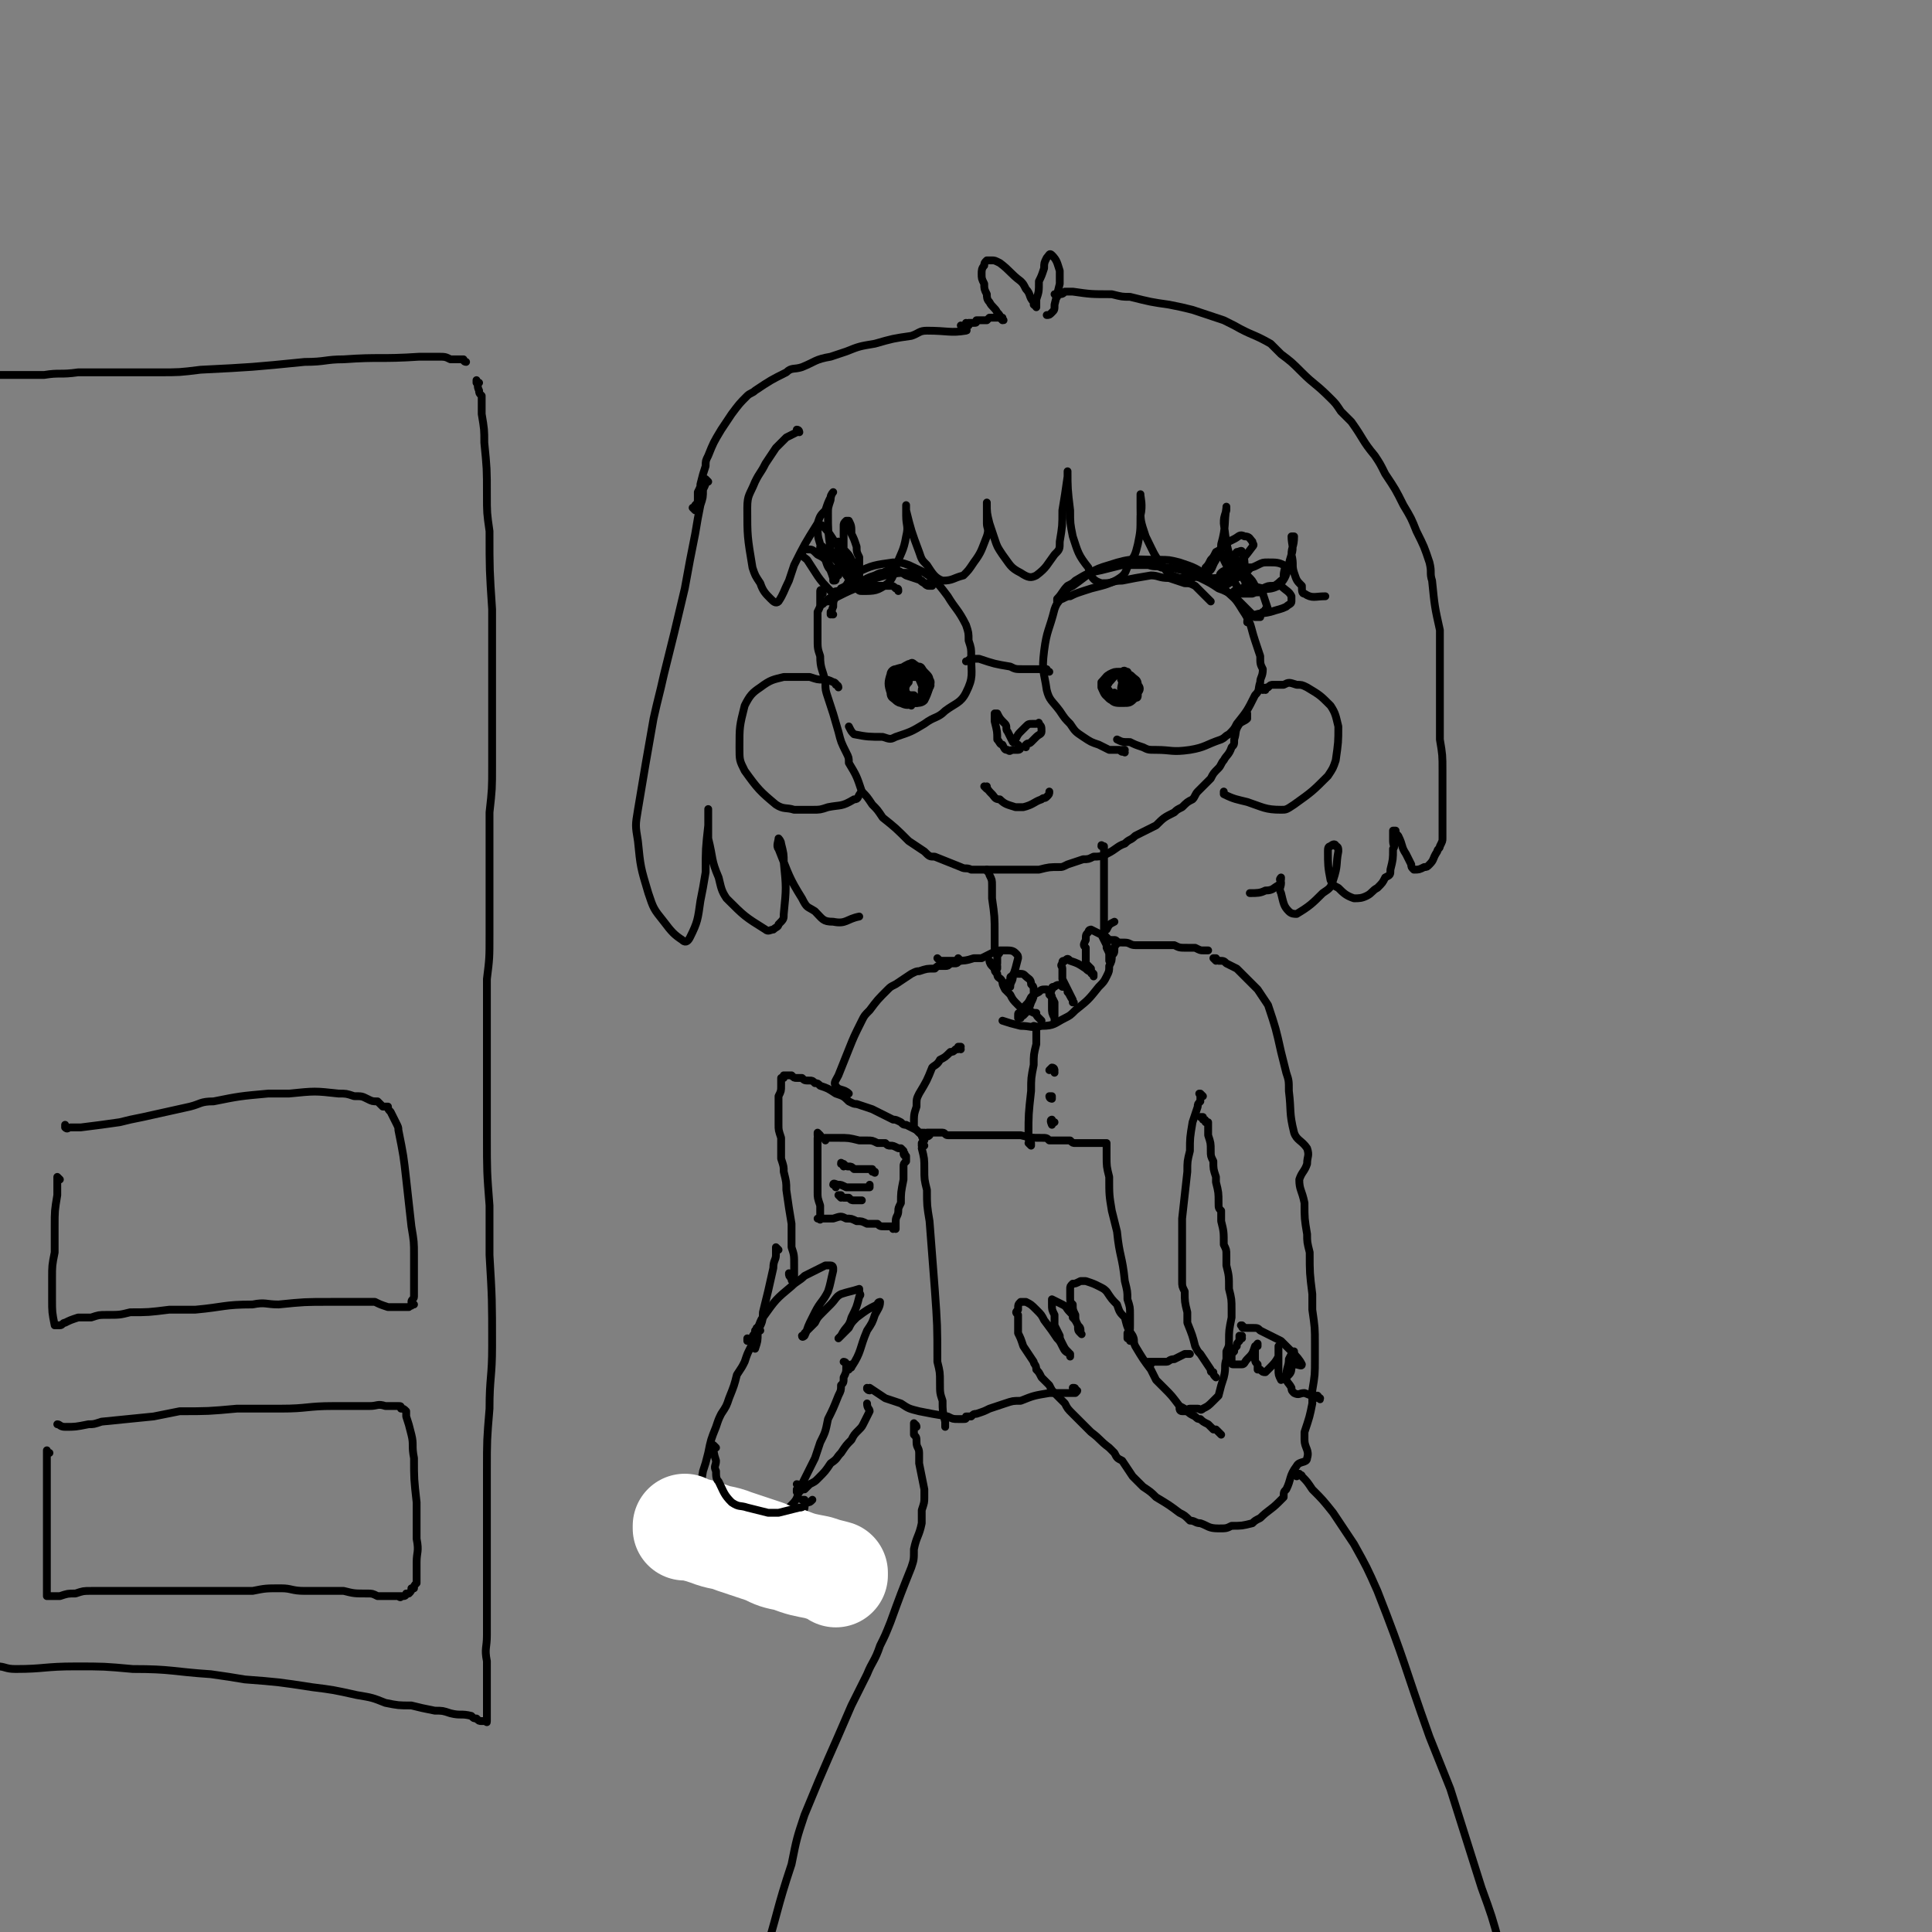 <svg viewBox='0 0 742 742' version='1.1' xmlns='http://www.w3.org/2000/svg' xmlns:xlink='http://www.w3.org/1999/xlink'><rect x="0" y="0" width="742" height="742" fill="#808080" stroke="none"/><g fill='none' stroke='#000000' stroke-width='3' stroke-linecap='round' stroke-linejoin='round'><path d='M316,228c0,-1 0,-1 -1,-1 0,-1 1,0 1,0 0,0 0,0 0,0 0,0 0,-1 -1,0 0,0 0,0 0,1 0,2 0,2 0,4 0,1 0,1 -1,3 0,1 0,1 0,3 0,4 0,4 0,7 0,4 0,4 1,7 0,5 1,5 2,10 0,3 0,3 1,6 2,6 2,6 4,13 1,4 1,4 3,8 1,2 1,2 1,4 3,5 3,5 5,11 2,2 2,2 4,5 2,2 2,2 4,5 5,4 5,4 10,9 3,2 3,2 6,4 2,2 2,2 4,2 5,2 5,2 10,4 2,1 2,0 4,1 4,0 4,0 8,0 3,0 3,0 6,0 4,0 4,0 8,0 2,0 2,0 4,0 4,-1 4,-1 8,-1 1,0 1,0 3,-1 3,-1 3,-1 6,-2 2,0 2,0 4,-1 2,0 3,0 5,-1 4,-2 4,-3 7,-4 2,-2 2,-1 4,-3 4,-2 4,-2 8,-4 3,-3 3,-3 7,-5 1,-1 1,-1 3,-2 2,-2 2,-2 4,-3 1,-1 1,-2 2,-3 2,-2 2,-2 5,-5 1,-2 1,-2 3,-4 1,-1 1,-2 2,-3 1,-2 2,-2 3,-5 1,-1 1,-1 1,-3 1,-3 0,-3 2,-6 1,-1 2,-1 3,-2 0,-1 0,-1 0,-2 '/><path d='M392,287c0,0 -1,0 -1,-1 0,0 1,1 1,1 0,0 0,1 -1,1 -1,0 -1,0 -2,0 -1,0 -1,1 -2,0 -1,0 -1,0 -2,-2 -1,0 -1,-1 -2,-2 0,-3 0,-3 -1,-7 0,-1 0,-2 0,-3 0,0 1,0 1,0 1,2 1,2 3,4 1,1 0,2 1,3 1,2 1,2 2,4 0,0 0,0 0,0 0,0 0,0 0,0 0,0 0,0 0,0 1,-1 1,-1 1,-1 1,-2 1,-2 2,-3 1,-1 1,-1 2,-2 1,-1 1,-1 3,-1 0,0 1,0 1,0 1,0 1,-1 1,0 1,1 1,1 1,3 0,1 -1,1 -2,2 -1,1 -1,1 -2,2 -1,1 -1,0 -2,1 0,0 0,1 0,1 '/><path d='M432,289c0,0 -1,-1 -1,-1 0,0 1,0 1,0 -1,1 -1,1 -2,0 -2,0 -2,0 -4,0 -2,-1 -2,-1 -4,-2 -3,-1 -3,-1 -6,-3 -3,-2 -3,-2 -5,-5 -2,-2 -2,-2 -4,-5 -3,-4 -4,-4 -5,-8 -1,-7 -2,-7 -1,-15 1,-8 2,-8 4,-16 1,-3 2,-3 3,-5 2,-3 2,-3 4,-4 7,-5 7,-6 14,-8 9,-3 10,-2 19,-2 4,0 4,0 8,1 6,2 6,2 12,6 3,1 3,2 5,4 4,4 4,3 7,8 4,6 3,6 5,12 1,3 1,3 2,6 0,3 0,3 1,5 0,3 -1,3 -1,5 -1,3 0,3 -2,5 -3,6 -3,6 -7,11 -1,2 -1,2 -3,4 -2,1 -1,1 -3,2 -6,2 -6,3 -12,4 -7,1 -7,0 -13,0 -3,0 -3,0 -5,-1 -3,-1 -3,-1 -5,-2 -3,0 -3,0 -5,-1 '/><path d='M403,258c-1,0 -1,-1 -1,-1 -1,0 0,0 0,0 -1,0 -2,0 -3,0 -2,0 -2,0 -3,0 -2,0 -2,0 -3,0 -3,0 -3,0 -5,-1 -6,-1 -6,-1 -12,-3 -1,0 -1,0 -3,0 -1,0 -1,1 -2,1 '/><path d='M320,236c-1,0 -1,0 -1,-1 0,0 0,1 0,1 1,-1 0,-1 1,-3 0,-2 0,-2 1,-4 1,-1 1,-1 2,-3 2,-1 2,-1 3,-3 2,-2 1,-3 3,-3 6,-3 7,-3 14,-4 3,0 3,0 6,1 4,2 5,2 9,5 3,3 3,3 6,7 3,5 4,5 7,11 1,3 1,3 1,6 1,3 1,3 1,6 0,7 1,8 -2,14 -2,4 -4,4 -8,7 -3,3 -4,2 -8,5 -5,3 -5,3 -11,5 -2,1 -2,1 -5,0 -5,0 -6,0 -11,-1 -1,-1 -1,-1 -2,-3 '/><path d='M486,265c0,0 -1,-1 -1,-1 0,0 0,1 0,1 1,-1 1,-1 2,-1 1,-1 1,-1 2,-1 1,0 1,0 2,0 1,0 1,0 2,0 2,-1 2,-1 5,0 2,0 2,0 4,1 5,3 5,3 9,7 2,3 2,4 3,8 0,6 0,6 -1,13 -1,3 -1,3 -3,6 -6,6 -6,6 -13,11 -3,2 -3,2 -5,2 -6,0 -7,-1 -13,-3 -4,-1 -5,-1 -9,-3 0,0 0,-1 0,-1 '/><path d='M322,264c0,-1 -1,-1 -1,-1 0,-1 0,0 0,0 0,0 0,-1 -1,-1 -2,-1 -2,-1 -4,-1 -2,0 -2,0 -5,-1 -3,0 -3,0 -5,0 -2,0 -3,0 -5,0 -4,1 -5,1 -9,4 -3,2 -4,3 -6,7 -2,8 -2,8 -2,16 0,5 0,5 2,9 5,7 6,8 12,13 3,2 4,1 7,2 3,0 3,0 7,0 3,0 3,0 6,-1 5,-1 5,0 10,-3 2,0 1,-1 3,-3 '/><path d='M350,271c0,0 -1,-1 -1,-1 0,0 0,0 0,0 0,0 -1,1 -1,0 -2,-1 -2,-1 -3,-2 0,-1 0,-1 -1,-2 0,-1 -1,-2 0,-3 0,-2 1,-3 3,-4 1,-1 2,-1 3,0 3,0 4,1 6,2 1,1 2,2 1,3 -1,2 -1,3 -3,5 -1,1 -2,0 -3,0 -1,0 -1,1 -2,0 -2,-2 -3,-2 -4,-4 0,-1 0,-2 1,-3 1,-2 2,-3 4,-3 2,0 3,0 4,2 1,2 2,3 1,6 0,2 -1,2 -3,3 -1,0 -2,0 -3,-1 -1,-1 -1,-1 -1,-2 0,-2 -1,-3 1,-5 0,-2 1,-2 3,-2 1,0 1,1 2,3 1,1 0,1 0,2 0,2 0,2 0,3 0,0 0,0 0,0 '/><path d='M429,269c-1,0 -1,0 -1,-1 -1,0 0,1 -1,1 0,-1 0,-1 -1,-2 -1,-1 -1,-1 -1,-1 0,-1 0,-1 0,-2 -1,-1 -1,-1 0,-2 0,-1 0,-1 2,-2 0,-1 1,-1 2,-1 1,-1 1,-1 3,0 2,0 2,0 3,1 1,1 2,1 2,3 1,1 1,2 0,3 0,2 0,2 -1,2 -2,2 -2,2 -5,2 -2,0 -3,0 -4,-1 -2,-1 -2,-2 -2,-4 -1,-1 0,-1 1,-3 2,-2 2,-3 5,-4 1,-1 1,0 2,0 1,2 2,3 2,5 0,2 0,3 -2,4 0,1 -1,1 -1,1 -1,-1 -1,-1 -1,-2 -1,-2 0,-2 0,-5 0,0 -1,0 0,0 0,0 0,0 1,1 '/><path d='M464,222c0,-1 -1,-1 -1,-1 0,-1 0,0 0,0 0,0 0,0 0,0 0,0 0,0 0,0 0,-1 0,-2 0,-3 1,-1 1,-1 2,-3 1,-1 1,-1 2,-3 2,-1 2,-1 3,-3 2,-1 2,-1 4,-2 2,-1 2,-2 4,-1 2,0 2,1 3,2 0,1 1,1 0,2 -3,4 -3,4 -7,8 -2,2 -2,2 -4,4 -1,1 0,1 -1,1 0,0 0,0 0,1 0,0 0,0 0,0 0,0 -1,-1 -1,-1 0,0 0,0 1,1 0,0 0,0 0,0 0,-1 0,-1 0,-1 1,0 1,0 2,0 0,-1 0,-1 1,-1 1,-1 2,-1 3,-2 2,-1 2,-1 4,-2 2,0 2,0 4,-1 2,-1 2,-1 4,-1 3,0 4,0 6,1 1,1 0,2 0,4 0,1 0,2 -1,2 -3,3 -4,2 -7,4 -2,1 -2,0 -4,1 -3,0 -3,0 -5,0 -1,0 -1,0 -2,0 0,0 0,0 0,0 1,0 0,0 0,-1 0,0 1,1 2,0 2,0 2,0 5,-1 2,0 2,0 4,0 2,-1 2,-1 4,-1 2,0 2,0 3,0 2,2 3,2 4,4 0,1 0,1 0,2 0,1 -1,1 -2,2 -2,1 -3,1 -6,2 -4,1 -4,0 -8,2 -1,1 -1,1 -1,2 '/><path d='M324,227c0,0 -1,-1 -1,-1 0,0 0,1 0,1 0,1 -1,0 -1,0 -2,0 -2,1 -3,0 -5,-5 -5,-6 -9,-12 -1,-1 -2,-1 -2,-3 0,-1 1,-1 2,-1 2,0 2,0 4,2 2,1 2,1 3,2 2,2 2,3 4,5 0,1 0,1 0,2 0,1 0,1 -1,1 0,0 0,0 0,-1 -1,-3 -1,-3 -3,-7 -1,-3 -1,-3 -2,-6 -1,-3 -1,-4 -1,-7 0,0 1,-1 2,0 3,3 3,4 6,8 1,2 1,2 2,4 1,3 1,3 1,6 0,0 0,0 0,0 0,0 0,0 0,0 0,0 0,0 0,-1 0,-1 0,-1 0,-3 -1,-3 0,-3 -1,-5 0,-3 0,-3 0,-5 0,-2 0,-2 0,-4 0,-1 0,-1 1,-2 0,0 0,0 1,0 1,2 1,2 1,5 1,2 1,2 2,5 0,2 0,2 1,4 0,1 0,1 0,3 0,2 0,3 0,5 -1,1 -1,1 -1,1 0,0 0,0 0,1 0,0 0,0 0,0 -1,-1 -1,-1 -1,-2 0,-1 0,-1 0,-2 0,-1 0,-1 0,-2 -1,-1 0,-1 -1,-3 -1,-2 -1,-2 -3,-4 0,-1 0,-1 -1,-1 -1,0 -1,1 -1,1 0,1 0,1 0,2 -1,2 0,2 0,4 0,2 0,2 0,4 0,0 0,0 0,0 0,0 -1,0 -1,0 -1,0 -1,0 -1,-1 -2,-2 -2,-2 -3,-5 -1,-2 -1,-2 -2,-4 0,-1 0,-1 0,-1 0,-1 1,0 1,0 4,4 4,4 7,7 0,1 0,1 0,1 0,0 0,0 0,0 0,-2 1,-2 0,-5 0,-2 0,-2 0,-4 -1,0 -1,0 -1,-1 '/><path d='M466,223c0,0 -1,-1 -1,-1 0,0 0,0 0,1 0,0 0,0 0,0 0,0 -1,0 0,0 0,-1 1,-1 3,-1 1,-1 0,-1 1,-2 1,-1 2,-1 3,-1 1,0 1,0 3,-1 2,0 2,0 4,0 1,0 1,0 1,0 0,1 -1,1 -2,2 -1,1 -1,1 -3,2 -3,2 -3,2 -6,4 0,0 0,0 0,0 1,-2 1,-2 2,-3 0,-2 0,-2 1,-4 1,-2 1,-2 2,-4 1,-2 0,-2 1,-3 1,0 2,-1 2,0 1,3 1,3 1,6 1,2 1,2 1,4 0,2 -1,2 -1,4 -1,0 -1,0 -1,0 -1,0 -2,0 -2,-1 -2,-3 -2,-3 -3,-6 -1,-2 -1,-2 -2,-4 0,0 0,-1 -1,-1 0,-1 0,-1 1,-1 2,1 3,1 6,3 2,2 1,2 3,5 2,2 2,2 3,4 2,2 2,2 3,3 1,3 1,3 2,6 0,0 -1,0 -1,0 0,1 0,1 -1,1 0,0 0,0 0,0 0,0 0,0 0,0 -1,1 -1,1 -1,1 0,0 0,0 0,1 0,0 0,0 0,0 -1,0 -1,0 -1,0 0,0 0,0 0,0 0,0 -1,0 -1,0 -1,-1 -1,-1 -2,-2 -1,-1 -1,-1 -2,-2 -1,-1 -1,-1 -2,-2 -2,-2 -2,-2 -3,-3 -3,-1 -2,-1 -5,-2 -3,-2 -3,-2 -7,-4 -3,-1 -3,-2 -7,-3 -4,-1 -4,-1 -8,-1 -2,-1 -2,0 -5,-1 -5,0 -5,0 -10,0 -4,1 -4,1 -8,2 -5,1 -5,1 -10,4 -1,1 -1,1 -3,2 -2,2 -2,3 -4,5 0,0 0,0 0,1 0,0 0,0 0,0 1,-1 1,-1 2,-1 2,-1 2,-1 3,-1 2,-1 2,-1 5,-2 3,-1 3,-1 7,-2 4,-1 4,-2 8,-2 5,-1 5,-1 11,-2 3,0 3,1 7,1 3,1 3,1 6,2 2,0 2,0 4,1 1,1 1,1 2,2 2,2 2,2 3,3 1,1 1,1 1,1 '/><path d='M345,227c0,-1 0,-1 -1,-1 -1,-1 -1,-1 -2,-1 -2,0 -2,0 -3,0 -2,0 -2,0 -4,0 -2,0 -2,0 -4,0 -5,2 -5,2 -9,4 -2,1 -2,1 -4,2 -1,0 -1,0 -2,1 0,0 0,0 0,0 2,-2 2,-2 4,-3 1,-1 1,-1 3,-1 2,-1 2,-1 4,-2 6,-3 6,-3 13,-5 5,-1 5,-1 9,-1 2,0 2,0 3,1 1,1 1,2 3,3 1,1 1,1 3,1 0,0 0,0 0,0 0,0 -1,0 -1,0 0,0 1,0 1,0 0,0 -1,0 -1,0 -1,0 -1,0 -1,-1 -1,0 -1,0 -2,-1 -3,-1 -3,-1 -6,-2 -3,-2 -3,-2 -6,-2 -1,0 -1,0 -3,1 -1,0 -1,0 -3,1 -3,1 -3,1 -6,3 -1,1 -1,1 -1,2 '/><path d='M350,268c0,0 -1,-1 -1,-1 0,0 0,0 1,0 0,0 0,0 1,0 0,0 0,0 0,0 -1,0 -1,0 -1,0 -1,0 -1,0 -2,-1 -1,0 -1,0 -1,-1 -1,0 -1,0 -1,-1 -1,-2 -1,-2 -1,-4 0,-1 0,-2 1,-3 1,-1 1,-1 3,-2 1,0 1,-1 2,0 3,2 4,3 6,6 1,1 0,2 0,3 -1,3 -1,3 -2,5 -1,1 -2,1 -4,1 -2,1 -3,1 -5,0 -1,0 -2,-1 -2,-1 -1,-1 -2,-1 -2,-3 -1,-3 -1,-4 0,-7 0,-1 1,-2 2,-2 3,-1 4,-1 7,0 2,1 2,1 4,3 1,1 1,2 1,4 0,1 0,2 -1,3 -2,1 -3,1 -6,1 -1,0 -2,0 -3,-1 -2,-1 -3,-2 -3,-4 0,-2 0,-3 2,-4 3,-2 4,-2 8,-3 1,0 1,1 2,2 2,2 2,2 2,4 0,1 0,1 0,1 -1,1 -1,0 -3,0 '/><path d='M429,267c-1,0 -1,0 -1,-1 0,0 0,1 0,1 0,0 0,0 0,0 -1,0 -1,0 -1,0 0,-1 0,-1 -1,-1 0,-1 0,-1 -1,-1 0,-1 0,-1 0,-2 0,-2 0,-3 1,-4 2,-1 2,-1 4,-1 3,1 3,2 5,4 1,1 1,1 1,2 0,3 0,4 -2,5 -2,1 -3,0 -6,0 -1,0 -1,0 -2,-1 -2,-1 -2,-2 -3,-4 0,-1 0,-1 0,-2 2,-2 2,-3 4,-3 2,-1 2,0 4,1 1,1 1,2 2,4 0,1 1,1 0,1 0,2 -1,2 -2,3 '/><path d='M379,303c0,0 -1,-1 -1,-1 0,0 1,0 1,1 0,0 0,0 0,0 0,0 -1,-1 0,-1 0,1 1,2 2,3 1,1 1,2 3,2 2,2 3,2 6,3 2,0 2,0 3,0 4,-1 4,-2 7,-3 1,-1 1,0 2,-1 1,-1 1,-1 1,-2 '/><path d='M307,166c0,0 0,-1 -1,-1 0,0 1,1 1,1 0,0 -1,-1 -1,0 -2,1 -2,1 -4,2 -2,2 -2,2 -4,4 -2,3 -2,3 -4,6 -2,4 -2,3 -4,7 -2,5 -3,5 -3,10 0,11 0,11 2,23 1,3 1,3 3,6 1,3 2,4 4,6 1,1 2,2 3,1 2,-3 2,-4 4,-8 1,-3 1,-3 2,-6 4,-8 4,-8 9,-16 1,-3 1,-3 3,-5 1,-3 1,-3 2,-5 0,-1 1,-2 1,-2 0,0 -1,1 -1,3 -1,3 -1,3 -1,5 0,7 0,7 1,14 1,3 1,3 3,5 3,5 3,5 6,9 2,2 2,2 3,2 5,0 6,0 10,-3 2,-2 2,-3 3,-6 2,-6 3,-6 4,-12 1,-4 0,-4 0,-8 0,-2 0,-3 0,-4 0,0 0,1 0,2 2,8 2,8 5,16 1,3 1,3 3,5 2,3 3,5 6,6 4,0 4,-1 8,-2 2,-2 2,-2 4,-5 3,-4 3,-5 5,-10 1,-3 0,-3 0,-5 0,-4 0,-5 0,-8 0,0 0,0 0,0 0,4 0,4 1,8 1,3 1,3 2,6 1,3 1,3 3,6 3,4 3,5 7,7 3,2 4,2 6,1 4,-3 4,-4 7,-8 2,-2 2,-2 2,-5 1,-6 1,-6 1,-12 1,-6 1,-6 2,-13 0,-1 0,-2 0,-2 0,6 0,7 1,15 0,5 0,5 1,10 2,6 2,7 6,12 1,4 2,5 5,6 3,0 4,0 7,-2 3,-2 2,-3 4,-6 2,-3 2,-3 3,-7 1,-5 1,-5 1,-11 1,-4 0,-7 0,-8 0,-1 0,2 0,5 0,5 0,5 2,11 3,6 3,7 7,12 2,3 3,3 6,4 5,0 6,0 10,-2 3,-1 2,-2 4,-5 1,-3 2,-3 2,-6 2,-7 1,-8 2,-14 0,-1 0,0 0,1 -1,3 -1,3 -1,5 1,8 1,8 3,15 1,3 2,3 4,5 1,2 1,3 4,4 4,1 6,2 10,0 4,-4 3,-6 5,-12 1,-3 0,-4 0,-7 0,0 1,0 1,0 0,4 -1,4 -1,7 1,4 0,4 1,7 1,3 1,3 3,5 0,2 0,3 1,3 3,2 4,1 8,1 '/><path d='M272,185c0,0 -1,-1 -1,-1 0,0 0,0 0,1 0,1 0,1 -1,3 0,3 0,3 -1,6 -1,5 -1,5 -2,11 -2,10 -2,10 -4,21 -4,17 -4,17 -8,33 -2,9 -2,8 -4,17 -3,17 -3,17 -6,35 -1,6 -1,6 0,12 1,10 1,10 4,20 2,6 2,6 6,11 3,4 4,5 7,7 1,1 2,1 3,-1 3,-6 3,-7 4,-14 1,-5 1,-5 2,-11 0,-9 0,-9 1,-18 0,-3 0,-5 0,-6 0,-1 0,1 0,2 0,5 0,5 0,9 2,8 1,8 4,15 1,4 1,5 3,8 7,7 7,7 15,12 1,1 2,0 3,0 1,-1 2,-1 2,-2 2,-2 2,-2 2,-4 1,-10 1,-10 0,-20 0,-3 0,-3 -1,-7 0,-1 -1,-2 -1,-2 0,1 -1,3 0,4 4,10 4,11 9,19 2,4 2,3 5,5 3,3 3,4 7,4 5,1 5,-1 10,-2 '/><path d='M267,196c0,0 -1,-1 -1,-1 0,0 1,1 1,1 0,-1 0,-1 0,-2 1,-1 1,-1 1,-2 0,-2 0,-2 0,-3 1,-2 1,-2 1,-3 1,-4 1,-4 2,-7 0,-2 0,-2 1,-4 2,-5 2,-5 5,-10 2,-3 2,-3 4,-6 3,-4 3,-4 6,-7 1,-1 2,-1 3,-2 6,-4 6,-4 12,-7 2,-2 3,-1 6,-2 5,-2 5,-3 11,-4 3,-1 3,-1 6,-2 5,-2 5,-2 11,-3 7,-2 7,-2 14,-3 3,-1 3,-2 6,-2 8,0 9,1 15,0 1,0 -1,-1 -2,-2 '/><path d='M372,125c0,0 -1,-1 -1,-1 0,0 0,1 1,1 0,0 0,0 0,-1 1,0 1,0 2,0 1,0 1,0 1,-1 1,0 1,0 1,0 1,0 1,0 2,0 1,0 1,0 1,0 1,-1 1,-1 1,-1 1,0 1,0 1,0 1,0 1,0 2,0 0,0 0,0 1,0 1,1 1,1 1,1 0,0 0,0 0,0 1,0 0,0 0,-1 0,0 0,1 0,1 0,0 0,-1 -1,-1 0,-1 0,-1 -1,-2 -1,-2 -2,-2 -3,-4 -1,-1 -1,-2 -1,-3 -1,-2 -1,-2 -1,-4 -1,-2 -1,-2 -1,-4 0,-1 0,-2 1,-3 0,-1 0,-1 1,-2 1,0 1,0 2,0 1,0 1,0 3,1 4,3 4,4 8,7 1,1 1,1 2,3 2,2 1,3 3,5 0,1 0,1 0,1 1,1 1,0 1,1 0,0 0,0 0,0 0,-1 0,-1 0,-1 0,-1 0,-1 0,-2 1,-3 1,-3 1,-7 1,-2 1,-2 2,-5 0,-2 0,-2 1,-4 1,-1 1,-2 2,-1 2,2 2,3 3,6 0,2 0,2 0,5 -1,4 -1,4 -2,8 0,2 0,2 -1,3 -1,1 -1,1 -2,1 '/><path d='M406,114c0,0 -1,-1 -1,-1 0,0 1,0 1,0 2,0 2,0 3,-1 1,0 1,0 3,0 7,1 7,1 15,1 4,1 4,1 7,1 8,2 8,2 15,3 5,1 5,1 9,2 6,2 6,2 12,4 2,1 2,1 4,2 7,4 7,3 14,7 2,2 2,2 4,4 4,3 4,3 8,7 5,5 5,4 11,10 2,2 2,2 4,5 2,2 2,2 4,4 5,7 4,7 9,13 2,3 2,3 4,7 4,6 4,6 7,12 3,5 3,5 5,10 3,6 3,6 5,12 1,4 0,4 1,7 1,10 1,10 3,19 0,4 0,4 0,8 0,4 0,4 0,7 0,4 0,4 0,8 0,10 0,10 0,19 1,6 1,6 1,12 0,2 0,2 0,5 0,2 0,2 0,4 0,6 0,6 0,12 0,2 0,2 0,5 0,1 0,1 -1,3 0,1 -1,1 -1,2 -2,3 -1,3 -3,5 -1,1 -1,1 -2,1 -2,1 -2,1 -4,1 0,0 0,0 0,0 -1,-1 -1,-1 -1,-2 -1,-2 -1,-2 -2,-4 -2,-3 -1,-3 -3,-7 -1,-1 -1,-1 -1,-2 0,0 0,0 -1,0 0,0 0,0 0,0 0,1 0,1 0,1 0,2 0,2 0,3 0,2 1,2 0,3 0,4 0,4 -1,8 0,2 0,2 -2,3 -1,2 -1,2 -3,4 -2,1 -2,2 -4,3 -2,1 -3,1 -5,1 -3,-1 -4,-2 -6,-4 -2,-1 -2,-1 -3,-3 -1,-5 -1,-6 -1,-11 0,-1 0,-2 1,-2 1,-1 2,-1 2,0 1,0 1,1 1,2 -1,5 0,5 -2,11 -1,3 -1,3 -4,5 -4,4 -5,5 -10,8 -1,0 -2,0 -3,-1 -2,-2 -2,-3 -3,-7 -1,-2 0,-2 0,-4 0,-1 -1,-1 0,-2 0,0 0,0 0,0 0,1 0,2 -1,3 -2,1 -2,2 -5,2 -2,1 -3,1 -6,1 '/><path d='M380,335c0,0 -1,-1 -1,-1 0,1 1,1 1,2 1,2 1,2 1,4 0,2 0,2 0,5 1,7 1,7 1,14 0,2 0,2 0,4 0,1 0,1 0,2 0,1 0,1 -1,1 -2,1 -2,1 -4,2 -2,0 -2,0 -3,0 -3,1 -4,1 -7,1 -1,0 -1,0 -3,0 -2,0 -2,0 -3,0 -1,-1 -1,-1 -1,-1 '/><path d='M424,326c0,-1 -1,-1 -1,-1 0,-1 0,0 1,0 0,0 0,0 0,0 0,1 0,1 0,2 0,1 0,1 0,3 0,4 0,4 0,8 0,2 0,2 0,4 0,2 0,2 0,5 0,2 0,2 0,3 0,2 0,2 0,4 0,2 0,2 0,4 0,1 0,1 0,1 1,1 1,1 2,2 0,0 0,0 1,0 2,1 2,1 5,1 2,0 2,1 4,1 8,0 8,0 15,0 2,1 2,1 5,1 1,0 1,0 3,0 2,1 2,1 3,1 1,0 1,0 2,0 '/><path d='M467,369c0,0 -1,-1 -1,-1 0,0 0,0 0,0 0,0 0,0 0,0 1,0 1,0 1,0 0,1 0,0 1,1 2,0 2,0 3,1 2,1 2,1 4,2 2,2 2,2 4,4 2,2 2,2 4,4 2,3 2,3 4,6 3,9 3,9 5,18 1,4 1,4 2,8 1,3 1,3 1,7 1,8 0,8 2,16 1,3 3,3 5,6 1,3 0,3 0,6 -1,3 -2,3 -3,6 0,4 1,4 2,9 0,6 0,6 1,12 0,3 0,3 1,7 0,8 0,8 1,16 0,3 0,3 0,6 1,7 1,7 1,13 0,3 0,3 0,6 0,6 0,6 -1,12 0,3 0,3 0,5 -1,5 -1,5 -3,11 0,1 0,1 0,3 0,3 2,4 1,7 0,2 -3,1 -4,3 -3,4 -2,5 -4,9 -1,1 -1,1 -1,3 -1,1 -1,1 -2,2 -3,3 -4,3 -7,6 -2,1 -2,1 -3,2 -4,1 -4,1 -8,1 -2,1 -2,1 -5,1 -4,0 -4,-1 -7,-2 -2,0 -2,-1 -4,-1 -2,-2 -2,-2 -4,-3 -4,-3 -4,-3 -9,-6 -2,-2 -2,-2 -5,-4 -2,-2 -2,-2 -4,-4 -2,-3 -2,-3 -4,-6 -2,-1 -2,-1 -3,-3 -1,-1 -1,-1 -2,-2 -4,-3 -3,-3 -7,-6 -1,-1 -1,-1 -2,-2 -3,-3 -3,-3 -5,-5 -2,-2 -2,-2 -3,-4 -2,-2 -2,-2 -4,-4 -1,-1 -1,-1 -2,-3 -1,-1 -1,-1 -3,-3 -1,-2 -1,-2 -2,-3 0,-2 -1,-2 -1,-3 -2,-3 -2,-3 -4,-6 -1,-3 -1,-3 -2,-5 0,-4 0,-4 0,-7 -1,-1 -1,-1 0,-2 0,-2 0,-2 1,-3 1,0 1,0 2,0 2,1 2,1 4,3 2,2 2,2 3,4 3,4 3,4 5,7 1,1 1,1 2,3 1,2 1,2 3,3 0,1 0,1 0,1 0,0 0,0 0,0 0,-1 0,-1 -1,-2 -1,-1 -1,-1 -2,-3 -1,-2 -1,-2 -1,-3 -1,-2 -1,-2 -2,-4 0,-2 0,-2 0,-4 -1,-2 -1,-2 -1,-4 0,-1 0,-1 0,-2 0,0 0,0 0,0 2,1 2,1 4,2 2,1 1,1 3,3 1,1 1,1 1,2 1,1 1,1 2,3 1,1 1,1 1,3 0,0 0,0 0,0 0,0 0,0 0,0 1,1 0,0 0,0 -1,-1 -1,-1 -1,-3 -1,-2 -1,-2 -1,-4 -1,-2 -1,-2 -1,-4 -1,-1 -1,-1 -1,-3 0,-2 0,-2 0,-3 0,-1 0,-1 1,-2 1,0 1,0 3,-1 1,0 1,0 2,0 3,1 3,1 5,2 2,1 2,1 3,2 2,3 2,3 4,5 1,3 1,3 3,5 1,4 1,4 3,7 1,2 0,2 1,4 3,5 3,5 6,9 1,2 1,2 2,4 1,1 1,1 3,3 3,3 3,3 6,7 2,1 2,1 3,2 1,1 1,1 3,2 1,1 1,1 2,1 1,1 1,1 3,2 1,1 1,1 2,2 1,0 1,0 1,0 1,1 1,1 2,2 0,0 0,0 0,0 '/><path d='M434,515c0,-1 -1,-1 -1,-1 0,-1 0,0 0,-1 0,0 0,0 0,-1 1,-1 1,-1 1,-3 0,-2 0,-2 0,-4 0,-3 0,-3 -1,-6 0,-3 0,-3 -1,-7 -1,-10 -2,-9 -3,-19 -1,-4 -1,-4 -2,-8 -1,-6 -1,-6 -1,-13 -1,-4 -1,-4 -1,-8 0,-2 0,-2 0,-3 0,-1 0,-1 0,-2 0,0 0,0 0,0 0,0 0,0 0,0 0,0 0,0 0,0 -1,0 -1,0 -1,0 0,0 0,0 0,0 0,0 0,0 0,0 0,0 0,0 0,0 -1,0 -1,0 -2,0 0,0 0,0 0,0 0,0 0,0 0,0 -1,0 -1,0 -1,0 0,0 0,0 -1,0 0,0 0,0 0,0 0,0 0,0 -1,0 0,0 0,0 -1,0 0,0 0,0 -1,0 0,0 0,0 -1,0 -1,0 -1,0 -3,0 -1,0 -1,0 -2,-1 -1,0 -1,0 -3,0 -2,0 -2,0 -5,0 -1,-1 -1,-1 -3,-1 -4,0 -4,0 -8,-1 -2,0 -2,0 -4,0 -1,0 -1,0 -3,0 -3,0 -3,0 -6,0 -1,0 -1,0 -2,0 -2,0 -2,0 -5,0 -1,0 -1,0 -2,0 -2,0 -2,0 -4,0 -1,0 -1,0 -2,0 -1,0 -1,-1 -2,-1 -2,0 -2,0 -3,0 -1,0 -1,0 -2,0 0,0 0,0 0,0 0,0 0,0 0,0 0,0 0,0 -1,0 0,0 0,0 0,0 0,0 0,0 0,1 0,0 0,0 0,0 -1,0 -1,0 -1,0 0,0 0,0 0,0 0,0 0,0 0,0 0,0 0,0 0,0 0,1 -1,0 -1,0 0,0 0,1 1,2 0,0 0,-1 0,-1 1,-1 1,0 2,-1 '/><path d='M356,436c0,0 -1,-1 -1,-1 0,0 0,1 0,1 1,0 1,0 1,0 0,0 0,0 0,0 -1,-1 -1,-1 -2,-1 0,0 0,0 -1,0 -1,-1 -1,-1 -1,-1 -2,-1 -2,-1 -4,-2 -1,0 -1,0 -2,-1 -2,-1 -2,-1 -3,-1 -4,-2 -4,-2 -8,-4 -3,-1 -3,-1 -6,-2 -1,0 -1,0 -3,-1 -2,-2 -2,-2 -5,-3 -3,-2 -3,-2 -6,-3 -1,-1 -1,-1 -2,-1 -1,-1 -1,-1 -2,-1 -2,0 -2,0 -3,-1 -1,0 -1,0 -2,0 -1,0 -1,0 -2,-1 0,0 0,0 0,0 -1,0 -1,0 -1,0 0,0 0,0 -1,0 0,0 0,0 0,0 -1,0 -1,0 -1,0 0,0 0,0 0,0 0,0 0,0 0,1 0,0 0,0 0,0 0,0 0,0 -1,0 0,1 0,1 0,1 0,1 0,1 0,2 0,2 0,2 -1,4 0,1 0,1 0,3 0,2 0,2 0,4 0,2 0,2 0,4 0,2 0,2 1,5 0,4 0,4 0,8 1,3 1,3 1,5 1,4 1,4 1,7 1,7 1,7 2,13 0,4 0,4 0,9 1,3 1,3 1,7 0,1 0,1 0,2 0,2 0,2 0,4 0,0 0,0 0,0 -1,0 -1,0 -1,-1 -1,-1 -1,-1 -1,-2 '/><path d='M288,515c0,0 -1,-1 -1,-1 0,0 0,1 0,1 1,0 1,-1 2,-1 0,-1 0,-1 1,-2 1,-1 1,-1 1,-2 1,-2 1,-3 2,-4 5,-7 5,-7 11,-12 2,-2 3,-2 5,-4 4,-2 4,-2 8,-4 1,0 1,0 2,0 1,0 1,1 1,1 0,1 0,1 0,1 -1,4 -1,5 -2,8 -2,4 -3,4 -5,8 -1,2 -1,2 -2,4 -1,2 -1,3 -2,5 0,0 -1,1 -1,0 0,0 1,0 1,-1 2,-2 2,-2 4,-4 1,-2 1,-2 3,-4 2,-2 2,-2 3,-3 2,-2 2,-3 4,-4 3,-1 4,-1 7,-2 0,0 0,1 0,1 0,1 1,1 0,2 -1,4 -1,4 -3,8 -1,4 -2,3 -4,7 0,0 -1,1 -1,1 0,0 1,-1 1,-1 1,-1 1,-1 3,-3 1,-2 1,-2 3,-4 4,-3 4,-3 8,-5 0,-1 1,-1 1,-1 0,2 -1,3 -2,5 -1,3 -1,3 -3,6 -3,7 -2,8 -6,14 0,1 -2,-1 -2,0 0,0 1,1 1,1 0,0 0,-1 1,-2 '/><path d='M355,440c0,0 -1,-1 -1,-1 0,0 0,0 0,1 1,0 0,1 0,1 1,4 1,4 1,8 0,4 0,4 1,8 0,6 0,6 1,12 1,13 1,13 2,26 1,14 1,14 1,28 1,4 1,4 1,8 0,4 0,4 1,7 0,4 0,4 1,8 0,1 0,1 0,2 '/><path d='M325,524c0,0 0,-1 -1,-1 0,0 1,0 1,1 0,0 0,0 0,1 0,2 0,2 -1,4 0,2 0,2 -1,3 0,2 0,2 -1,4 -2,5 -2,5 -4,9 -1,5 -1,5 -3,9 -1,3 -1,3 -2,6 -3,6 -3,6 -6,12 -1,4 -1,4 -4,7 -2,4 -3,3 -5,6 -1,1 -1,1 -2,1 '/><path d='M292,511c-1,0 -1,-1 -1,-1 -1,0 0,0 0,1 0,0 0,0 -1,0 0,2 0,2 0,3 -1,2 -1,2 -2,4 -1,2 -1,2 -2,5 -1,2 -1,2 -3,5 -1,4 -1,4 -3,9 -1,3 -1,3 -3,6 -1,2 -1,2 -2,5 -2,5 -2,5 -3,10 -1,4 -1,4 -2,7 -1,5 0,5 -1,10 0,3 0,3 0,5 0,6 0,6 0,11 0,2 0,2 1,4 1,2 0,2 1,3 3,4 3,4 6,7 2,2 3,2 6,3 1,0 1,0 3,0 3,-1 3,-1 6,-2 3,-1 4,-1 6,-3 0,-1 0,-1 0,-2 '/><path d='M309,577c0,0 0,-1 -1,-1 0,0 1,0 1,0 0,2 0,2 0,3 -1,4 -1,4 -3,8 -1,3 -1,3 -3,6 -2,3 -2,4 -4,6 -2,3 -2,2 -4,4 0,2 1,3 0,3 -4,0 -5,-1 -9,-1 -11,-2 -11,-2 -22,-4 '/></g>
<g fill='none' stroke='#FFFFFF' stroke-width='40' stroke-linecap='round' stroke-linejoin='round'><path d='M264,587c0,0 -1,-1 -1,-1 0,0 0,0 0,1 0,0 0,0 0,0 1,0 1,0 2,0 4,1 4,1 7,2 5,2 5,1 10,3 6,2 6,2 12,4 4,2 4,2 9,3 5,2 6,2 11,3 3,1 3,1 7,2 0,0 0,0 0,0 0,0 0,0 0,1 '/></g>
<g fill='none' stroke='#000000' stroke-width='3' stroke-linecap='round' stroke-linejoin='round'><path d='M275,556c0,0 -1,-1 -1,-1 0,2 0,3 1,6 0,2 -1,2 0,4 0,2 0,3 1,4 2,4 2,5 5,8 3,2 3,1 6,2 4,1 4,1 8,2 2,0 2,0 4,0 4,-1 4,-1 8,-2 1,0 1,0 2,-1 0,0 0,0 1,-1 1,0 1,0 2,-1 '/><path d='M334,534c-1,0 -1,-1 -1,-1 0,0 0,0 0,0 0,0 0,0 0,0 0,1 0,0 0,0 0,0 0,0 0,0 1,1 1,0 1,0 3,2 3,2 6,4 3,1 3,1 6,2 3,2 3,2 7,3 5,1 5,1 11,2 2,1 2,1 4,1 0,0 0,0 1,0 0,0 0,0 1,0 0,0 0,0 0,0 0,0 0,0 0,0 1,0 1,0 1,-1 1,0 1,0 2,0 1,-1 1,-1 2,-1 3,-1 3,-1 5,-2 3,-1 3,-1 6,-2 3,-1 3,-1 6,-1 5,-2 5,-2 11,-3 3,0 3,0 6,0 2,0 2,0 4,0 1,-1 1,-1 0,-1 0,-1 0,-1 -1,-1 '/><path d='M369,369c0,0 0,0 -1,-1 0,0 0,1 0,1 0,0 0,0 0,0 0,1 -1,1 -1,1 -1,0 -1,0 -2,0 -1,1 -1,1 -2,1 -1,0 -1,0 -2,0 -1,0 -1,0 -2,1 -3,0 -3,0 -6,1 -1,0 -1,0 -3,1 -3,2 -3,2 -6,4 -2,1 -2,1 -3,2 -4,4 -4,4 -7,8 -2,2 -2,2 -3,4 -3,6 -3,6 -5,11 -2,5 -2,5 -4,10 -1,2 -2,3 -1,4 1,2 3,1 5,3 '/><path d='M299,480c0,0 -1,-1 -1,-1 0,1 0,1 0,3 0,2 -1,2 -1,5 -2,9 -2,9 -4,17 0,5 -1,4 -2,8 0,3 0,3 -1,6 '/><path d='M381,370c0,0 -1,-1 -1,-1 0,0 0,0 0,0 0,0 0,0 0,0 1,1 0,0 0,0 0,0 0,1 1,2 0,0 0,0 1,1 0,1 0,1 1,2 0,2 1,1 2,3 0,1 0,1 1,3 1,1 1,1 2,2 1,2 1,2 3,4 1,1 1,1 3,2 1,0 1,0 3,1 0,0 0,0 1,0 0,1 0,1 1,2 0,0 0,0 1,1 '/><path d='M429,362c0,0 0,-1 -1,-1 0,0 1,1 1,1 0,0 0,0 0,0 0,1 -1,1 -1,2 0,2 0,2 -1,3 0,2 0,2 -1,4 0,2 0,2 -1,4 -1,2 -1,2 -3,4 -4,5 -4,5 -9,9 -2,2 -2,2 -4,3 -4,2 -4,3 -9,3 -4,1 -4,0 -8,0 -4,-1 -4,-1 -7,-2 '/><path d='M369,403c0,0 0,-1 -1,-1 0,0 1,0 1,0 0,1 -1,1 -2,1 -1,1 -1,1 -2,1 -2,2 -2,2 -4,3 -1,2 -2,2 -3,3 -2,5 -2,5 -5,10 -1,2 -1,2 -1,5 -1,3 -1,3 -1,7 0,1 0,1 1,2 1,1 1,1 2,2 '/><path d='M454,542c0,0 -1,-1 -1,-1 0,0 0,1 1,1 1,0 1,0 2,0 0,0 0,-1 1,-1 1,0 1,0 2,0 0,0 0,0 1,0 1,0 1,1 2,0 2,-1 2,-1 4,-3 1,-1 1,-1 2,-2 1,-4 1,-4 2,-7 1,-4 0,-4 1,-7 0,-1 0,-1 0,-3 1,-2 1,-2 1,-4 0,-4 0,-4 1,-9 0,-2 0,-2 0,-3 0,-4 0,-4 -1,-8 0,-5 0,-5 -1,-9 0,-2 0,-2 0,-4 0,-2 0,-2 -1,-4 0,-5 0,-5 -1,-9 0,-2 0,-2 0,-4 -1,-1 -1,-1 -1,-3 0,-4 0,-4 -1,-8 0,-1 0,-1 0,-2 -1,-3 -1,-3 -1,-6 -1,-2 -1,-2 -1,-4 0,-3 0,-3 -1,-6 0,-1 0,-1 0,-3 0,-1 0,-1 0,-2 -1,0 -1,0 -1,0 0,-1 0,-1 -1,-1 0,-1 0,0 0,-1 -1,0 -1,0 -1,0 '/><path d='M462,421c-1,-1 -1,-1 -1,-1 -1,0 0,0 0,0 0,0 0,0 0,0 0,0 0,0 0,0 -1,0 0,0 0,1 0,1 0,1 0,2 -1,1 -1,1 -1,2 -1,3 -1,3 -2,6 -1,6 -1,6 -1,11 -1,4 -1,4 -1,8 -1,9 -1,9 -2,18 0,3 0,3 0,6 0,2 0,2 0,5 0,6 0,6 0,13 0,2 0,2 1,4 0,4 0,4 1,8 0,2 0,2 0,4 2,5 2,5 3,9 1,2 1,2 2,3 2,3 2,3 4,6 0,1 0,1 1,1 0,1 0,1 1,2 '/><path d='M352,548c0,-1 -1,-1 -1,-1 0,-1 0,0 0,0 0,0 0,0 0,0 1,0 0,0 0,0 0,0 0,0 0,1 0,0 0,0 0,0 0,1 0,1 0,3 1,1 1,1 1,3 0,2 1,2 1,4 0,2 0,2 0,4 1,5 1,5 2,10 0,1 0,1 0,3 0,2 0,2 -1,5 0,2 0,2 0,5 -1,5 -2,5 -3,10 0,4 0,4 -1,7 -4,10 -4,10 -8,21 -2,5 -2,5 -4,9 -2,6 -3,6 -5,11 -3,6 -3,6 -6,12 -9,21 -9,20 -18,42 -3,9 -3,9 -5,19 -6,18 -5,18 -11,37 -2,8 -2,8 -6,16 -1,2 -1,2 -3,4 '/><path d='M307,571c0,0 0,-1 -1,-1 0,0 1,1 1,1 0,1 0,1 -1,1 0,0 0,1 0,1 1,0 1,0 1,0 1,-1 1,-1 2,-1 1,-1 1,-1 2,-2 2,-1 2,-1 3,-2 3,-3 3,-3 5,-6 3,-2 2,-2 4,-4 2,-3 2,-3 4,-5 1,-2 1,-2 3,-4 1,-1 1,-1 2,-3 1,-2 1,-2 2,-4 0,-1 -1,-1 -1,-3 '/><path d='M498,567c0,0 -1,-1 -1,-1 0,0 0,0 1,0 0,1 0,0 1,0 0,1 1,0 1,1 2,2 2,2 4,5 4,4 4,4 8,9 4,6 4,6 8,12 5,9 5,9 9,18 11,28 10,28 20,56 4,10 4,10 8,20 6,19 6,19 12,38 4,11 4,11 7,22 3,10 3,10 6,20 0,1 0,1 1,3 '/><path d='M442,524c0,0 -1,-1 -1,-1 0,0 0,0 1,0 0,0 1,0 1,0 1,0 1,0 2,0 2,0 2,0 3,0 1,0 1,-1 3,-1 2,-1 2,-1 4,-2 1,0 1,0 2,0 '/><path d='M478,510c-1,0 -1,0 -1,-1 -1,0 0,0 0,0 0,0 0,0 0,0 1,1 1,1 2,1 1,0 1,0 2,0 2,0 2,0 3,1 2,1 2,1 4,2 2,1 2,1 4,2 2,2 2,2 4,4 2,2 3,3 4,5 0,1 -1,0 -3,0 '/><path d='M477,514c0,0 0,-1 -1,-1 0,0 1,0 1,0 0,0 0,0 0,0 0,0 0,0 -1,0 0,1 0,1 0,2 -1,1 -1,1 -1,2 -1,1 -1,1 -1,2 -1,1 -1,1 -1,2 0,1 0,1 0,2 0,1 0,1 1,1 1,0 1,0 3,0 1,0 1,-1 2,-2 2,-2 2,-2 3,-5 1,0 0,0 1,-1 0,0 0,0 0,0 0,0 0,0 0,1 -1,0 -1,0 -1,1 0,1 0,1 0,1 0,1 0,1 0,2 0,2 0,2 1,3 0,1 0,1 0,2 0,0 1,0 1,0 1,1 1,1 2,1 1,-1 1,-1 2,-2 1,-1 2,-2 3,-4 0,-1 0,-1 0,-2 0,-1 0,-1 0,-2 0,0 0,0 0,0 0,0 0,1 0,1 0,2 0,2 0,3 0,2 0,2 0,5 0,2 0,2 1,4 0,0 0,0 0,0 2,-1 2,-1 3,-2 1,-1 1,-2 1,-3 0,-1 0,-1 1,-3 0,-1 0,-1 0,-2 0,0 0,-1 0,-1 -1,1 -1,1 -2,3 0,3 -1,3 -1,7 0,2 1,2 2,4 0,1 0,1 1,2 2,1 2,0 4,0 3,1 4,2 6,2 0,1 0,0 -1,-1 '/><path d='M383,372c0,0 -1,0 -1,-1 0,0 1,1 1,1 0,0 0,0 0,-1 0,-1 -1,-1 0,-1 0,-2 0,-2 0,-3 1,-1 1,-1 1,-2 1,0 1,0 2,0 2,0 3,0 4,1 1,1 1,1 1,2 -1,4 -1,4 -2,7 0,2 -1,2 -1,4 -1,0 -1,0 -1,0 0,0 0,0 0,0 0,0 0,0 0,0 0,0 0,-1 0,-1 0,-1 1,-1 1,-2 0,-1 0,-1 1,-1 0,-1 0,-1 1,-1 1,0 1,0 1,0 2,0 2,0 3,1 1,1 2,1 2,3 1,1 1,1 1,3 0,2 0,2 -1,4 -1,3 -1,3 -3,5 0,0 0,0 -1,0 0,1 0,1 0,1 -1,0 -1,0 -1,0 0,0 0,-1 0,-1 0,-1 0,-1 1,-1 1,-2 1,-2 2,-3 1,-1 1,-1 2,-3 1,-1 1,-1 3,-2 1,-1 1,-1 3,-1 1,1 1,1 1,2 1,1 1,1 2,3 0,1 0,1 0,3 0,1 0,1 0,3 0,0 0,0 0,0 0,1 0,1 0,1 0,0 0,0 0,-1 -1,-2 -1,-2 -1,-4 0,-2 0,-2 0,-4 0,-1 -1,-1 0,-3 0,-1 0,-1 1,-1 1,-1 2,-1 3,0 2,0 2,1 2,2 1,1 1,2 2,3 0,1 0,1 0,1 0,0 0,0 0,0 1,0 0,0 0,0 0,-1 0,-1 0,-1 -2,-4 -2,-4 -4,-8 0,-2 0,-2 0,-4 0,-1 -1,-1 0,-2 0,-1 0,-1 1,-1 1,-1 1,-1 2,0 3,1 3,1 6,3 1,1 1,1 2,1 0,1 0,1 1,1 0,0 0,1 0,1 0,0 0,0 0,-1 -1,-1 -1,-1 -1,-2 -1,-1 -1,-1 -2,-2 0,-3 0,-3 0,-6 -1,-1 -1,-1 0,-3 0,-2 0,-2 1,-3 0,-1 1,-1 1,-1 2,1 2,1 4,2 1,2 1,2 2,4 1,2 1,2 1,4 0,1 0,1 0,2 0,0 0,-1 0,-2 0,-1 0,-1 -1,-3 0,-1 0,-1 0,-3 -1,-2 -1,-2 -1,-3 0,-1 1,-1 1,-1 1,-2 1,-2 3,-3 '/><path d='M398,395c0,0 0,-1 -1,-1 0,0 1,0 1,1 0,1 0,1 0,2 0,2 0,2 0,4 -1,4 -1,4 -1,8 -1,5 -1,5 -1,10 -1,9 -1,9 -1,17 0,2 0,2 1,3 0,1 0,1 0,1 0,0 -1,-1 -1,-1 '/><path d='M405,412c0,-1 0,-1 -1,-1 0,-1 1,0 1,0 0,0 0,0 0,0 0,0 0,0 -1,0 0,-1 1,0 1,0 0,0 0,-1 -1,-1 0,0 0,0 -1,1 '/><path d='M404,422c0,0 0,-1 -1,-1 0,0 1,0 1,0 0,0 0,0 0,0 0,0 0,0 0,0 0,1 0,1 0,1 0,0 -1,0 -1,-1 '/><path d='M405,431c-1,0 -1,0 -1,-1 0,0 0,1 0,1 0,0 0,0 0,0 0,0 0,1 0,1 0,0 -1,-2 0,-2 0,0 0,1 1,1 '/><path d='M315,436c0,0 -1,-1 -1,-1 0,0 0,0 0,1 1,0 0,0 0,1 0,2 0,2 0,5 0,2 0,2 0,5 0,2 0,2 0,5 0,3 0,3 0,6 0,2 0,2 1,5 0,2 0,2 0,4 0,1 0,1 0,1 0,0 0,0 0,0 0,1 0,0 -1,0 0,0 1,0 1,0 0,0 0,0 1,0 1,0 1,0 1,0 2,0 2,0 3,0 3,-1 3,-1 5,0 2,0 2,0 4,1 2,0 2,0 4,1 2,0 2,0 4,0 1,1 1,1 3,1 1,0 1,0 3,0 0,0 0,0 0,1 0,0 0,0 0,0 1,0 0,-1 0,-1 0,0 0,0 1,1 0,0 0,0 0,0 0,-1 0,-1 0,-1 0,-1 0,-1 0,-2 0,-2 1,-2 1,-4 0,-1 0,-1 1,-3 0,-4 0,-4 1,-9 0,-2 0,-2 0,-5 0,-1 0,-1 1,-2 0,0 0,0 0,-1 0,0 0,0 0,-1 0,0 -1,0 -1,-1 0,0 1,0 0,0 0,-1 0,-1 0,-1 0,0 0,0 0,0 0,0 0,0 0,0 0,0 0,0 0,0 -1,-1 -1,-1 -1,-1 -1,0 -1,0 -1,0 -2,-1 -2,-1 -3,-1 -1,0 -1,0 -2,-1 -2,0 -2,0 -3,0 -2,-1 -2,-1 -4,-1 -2,0 -2,0 -3,0 -4,-1 -4,-1 -8,-1 -1,0 -1,0 -2,0 -2,0 -3,0 -4,0 0,0 1,0 1,1 0,0 0,0 0,0 '/><path d='M324,448c0,-1 -1,-1 -1,-1 0,-1 0,0 1,0 0,0 0,0 0,0 0,0 -1,0 -1,0 0,-1 0,0 1,0 0,0 0,0 0,0 1,1 1,1 2,1 1,0 1,0 2,1 2,0 2,0 3,0 1,0 1,0 2,0 1,0 1,0 2,0 0,1 1,1 1,1 0,1 0,0 -1,0 '/><path d='M321,456c0,-1 -1,-1 -1,-1 0,0 1,0 1,0 0,0 0,0 0,0 0,0 -1,0 -1,0 0,-1 1,0 2,0 1,0 1,0 3,1 1,0 1,0 2,0 3,0 3,0 5,0 1,0 1,0 2,0 0,0 0,-1 0,-1 '/><path d='M323,460c0,0 -1,-1 -1,-1 0,0 0,0 1,0 0,1 0,0 1,1 1,0 1,0 2,0 1,1 1,1 2,1 2,0 2,0 3,0 '/><path d='M179,139c-1,0 -1,-1 -1,-1 0,0 0,0 0,0 0,0 0,0 0,0 0,0 0,0 0,0 -1,0 -1,0 -2,0 -1,0 -1,0 -3,0 -2,-1 -2,-1 -5,-1 -4,0 -4,0 -7,0 -15,1 -15,0 -29,1 -7,0 -7,1 -15,1 -20,2 -20,2 -40,3 -8,1 -8,1 -16,1 -15,0 -15,0 -31,0 -7,1 -7,0 -13,1 -7,0 -7,0 -13,0 -9,0 -9,0 -18,0 -2,1 -2,1 -5,2 '/><path d='M184,147c-1,0 -1,0 -1,-1 0,0 0,1 0,1 1,1 0,1 1,3 0,1 0,1 1,2 0,3 0,4 0,7 1,6 1,6 1,11 1,10 1,10 1,20 0,7 0,7 1,14 0,15 0,15 1,30 0,12 0,12 0,25 0,17 0,17 0,35 0,9 0,9 -1,18 0,23 0,23 0,47 0,9 0,9 -1,17 0,20 0,20 0,40 0,10 0,10 0,20 0,14 0,14 1,27 0,9 0,9 0,19 1,17 1,17 1,35 0,12 -1,12 -1,24 -1,12 -1,12 -1,24 0,5 0,5 0,10 0,9 0,9 0,19 0,3 0,3 0,6 0,3 0,3 0,6 0,8 0,8 0,15 0,4 0,4 0,7 0,5 -1,5 0,10 0,2 0,2 0,4 0,5 0,5 0,10 0,2 0,2 0,3 0,2 0,2 0,4 0,1 0,1 0,2 0,0 0,0 0,0 0,0 0,0 0,0 0,1 0,0 -1,0 0,0 0,0 0,0 0,0 0,0 -1,0 -1,0 -1,0 -2,-1 -1,0 -1,0 -2,-1 -4,-1 -4,0 -8,-1 -3,-1 -3,-1 -6,-1 -5,-1 -5,-1 -9,-2 -5,0 -5,0 -10,-1 -5,-2 -5,-2 -11,-3 -9,-2 -9,-2 -17,-3 -13,-2 -13,-2 -26,-3 -6,-1 -6,-1 -13,-2 -15,-1 -15,-2 -30,-2 -11,-1 -11,-1 -22,-1 -12,0 -12,1 -23,1 -4,0 -4,-1 -7,-1 -3,0 -3,1 -6,0 -2,-1 -2,-2 -5,-3 '/><path d='M19,558c0,0 -1,0 -1,-1 0,0 0,1 0,1 0,1 0,1 0,2 0,6 0,6 0,11 0,5 0,5 0,10 0,5 0,5 0,10 0,4 0,4 0,9 0,4 0,4 0,8 0,2 0,2 0,3 0,1 0,1 0,2 0,0 0,0 0,0 0,0 0,0 1,0 0,0 0,0 1,0 2,0 2,0 3,0 3,-1 3,-1 6,-1 3,-1 3,-1 6,-1 7,0 7,0 13,0 5,0 5,0 11,0 5,0 5,0 10,0 6,0 6,0 12,0 8,0 8,0 16,0 5,-1 5,-1 11,-1 4,0 4,1 9,1 4,0 4,0 8,0 3,0 3,0 7,0 4,1 4,1 9,1 2,0 2,0 4,1 2,0 2,0 4,0 1,0 1,0 2,0 0,0 0,0 1,0 1,0 1,0 1,0 0,0 0,0 0,0 1,0 1,0 1,0 0,0 0,0 0,0 0,1 -1,0 -1,0 1,0 1,0 2,0 0,0 0,0 0,0 1,0 1,-1 1,-1 1,0 1,0 1,0 1,-1 1,-1 1,-2 1,0 1,0 1,0 0,-1 0,-1 1,-2 0,-1 0,-1 0,-3 0,-3 0,-3 0,-5 0,-4 1,-4 0,-9 0,-7 0,-7 0,-14 -1,-9 -1,-9 -1,-17 -1,-5 0,-5 -1,-9 -1,-4 -1,-4 -2,-7 0,-1 0,-1 0,-2 -1,-1 -1,-1 -2,-1 0,-1 0,-1 -1,-1 -2,0 -2,0 -5,0 -3,-1 -3,0 -6,0 -3,0 -3,0 -7,0 -3,0 -3,0 -7,0 -10,0 -10,1 -20,1 -8,0 -8,0 -17,0 -11,1 -11,1 -22,1 -5,1 -5,1 -10,2 -10,1 -10,1 -20,2 -3,1 -3,1 -5,1 -5,1 -5,1 -9,1 -2,0 -2,-1 -3,-1 '/><path d='M23,453c0,0 -1,-1 -1,-1 0,0 0,0 0,0 0,0 0,0 0,0 0,1 0,1 0,2 0,2 0,2 0,5 -1,6 -1,6 -1,12 0,5 0,5 0,10 -1,5 -1,5 -1,10 0,4 0,4 0,8 0,5 0,5 1,10 0,0 0,0 1,0 0,0 1,0 1,0 1,0 1,-1 2,-1 2,-1 2,-1 5,-2 2,0 2,0 5,0 3,-1 3,-1 6,-1 5,0 5,0 9,-1 7,0 7,0 15,-1 5,0 5,0 10,0 11,-1 11,-2 22,-2 5,-1 5,0 10,0 10,-1 10,-1 20,-1 2,0 2,0 4,0 3,0 3,0 5,0 0,0 0,0 0,0 1,0 1,0 3,0 1,0 1,0 2,0 2,0 2,0 3,0 2,1 2,1 5,2 0,0 0,0 1,0 1,0 1,0 1,0 1,0 1,0 2,0 1,0 1,0 2,0 0,0 0,0 1,0 1,0 1,0 1,0 1,-1 1,0 1,-1 1,0 0,0 1,0 0,0 0,0 0,0 0,0 -1,0 -1,-1 0,-1 1,-1 1,-2 0,-1 0,-1 0,-3 0,-2 0,-2 0,-5 0,-4 0,-4 0,-8 0,-5 0,-5 -1,-11 -1,-9 -1,-9 -2,-18 -1,-9 -1,-9 -3,-19 0,-1 0,-1 -1,-3 -1,-2 -1,-2 -2,-4 0,0 0,0 0,0 -1,-1 -1,-1 -1,-2 -1,0 -1,0 -2,0 -1,-1 -1,-1 -2,-2 -2,0 -2,0 -4,-1 -2,-1 -2,-1 -5,-1 -3,-1 -3,-1 -6,-1 -9,-1 -9,-1 -19,0 -4,0 -4,0 -8,0 -11,1 -11,1 -21,3 -5,0 -5,1 -9,2 -9,2 -9,2 -18,4 -5,1 -5,1 -9,2 -7,1 -7,1 -15,2 -2,0 -2,0 -4,0 -1,0 -1,1 -2,0 0,0 0,0 0,-1 '/></g>
</svg>